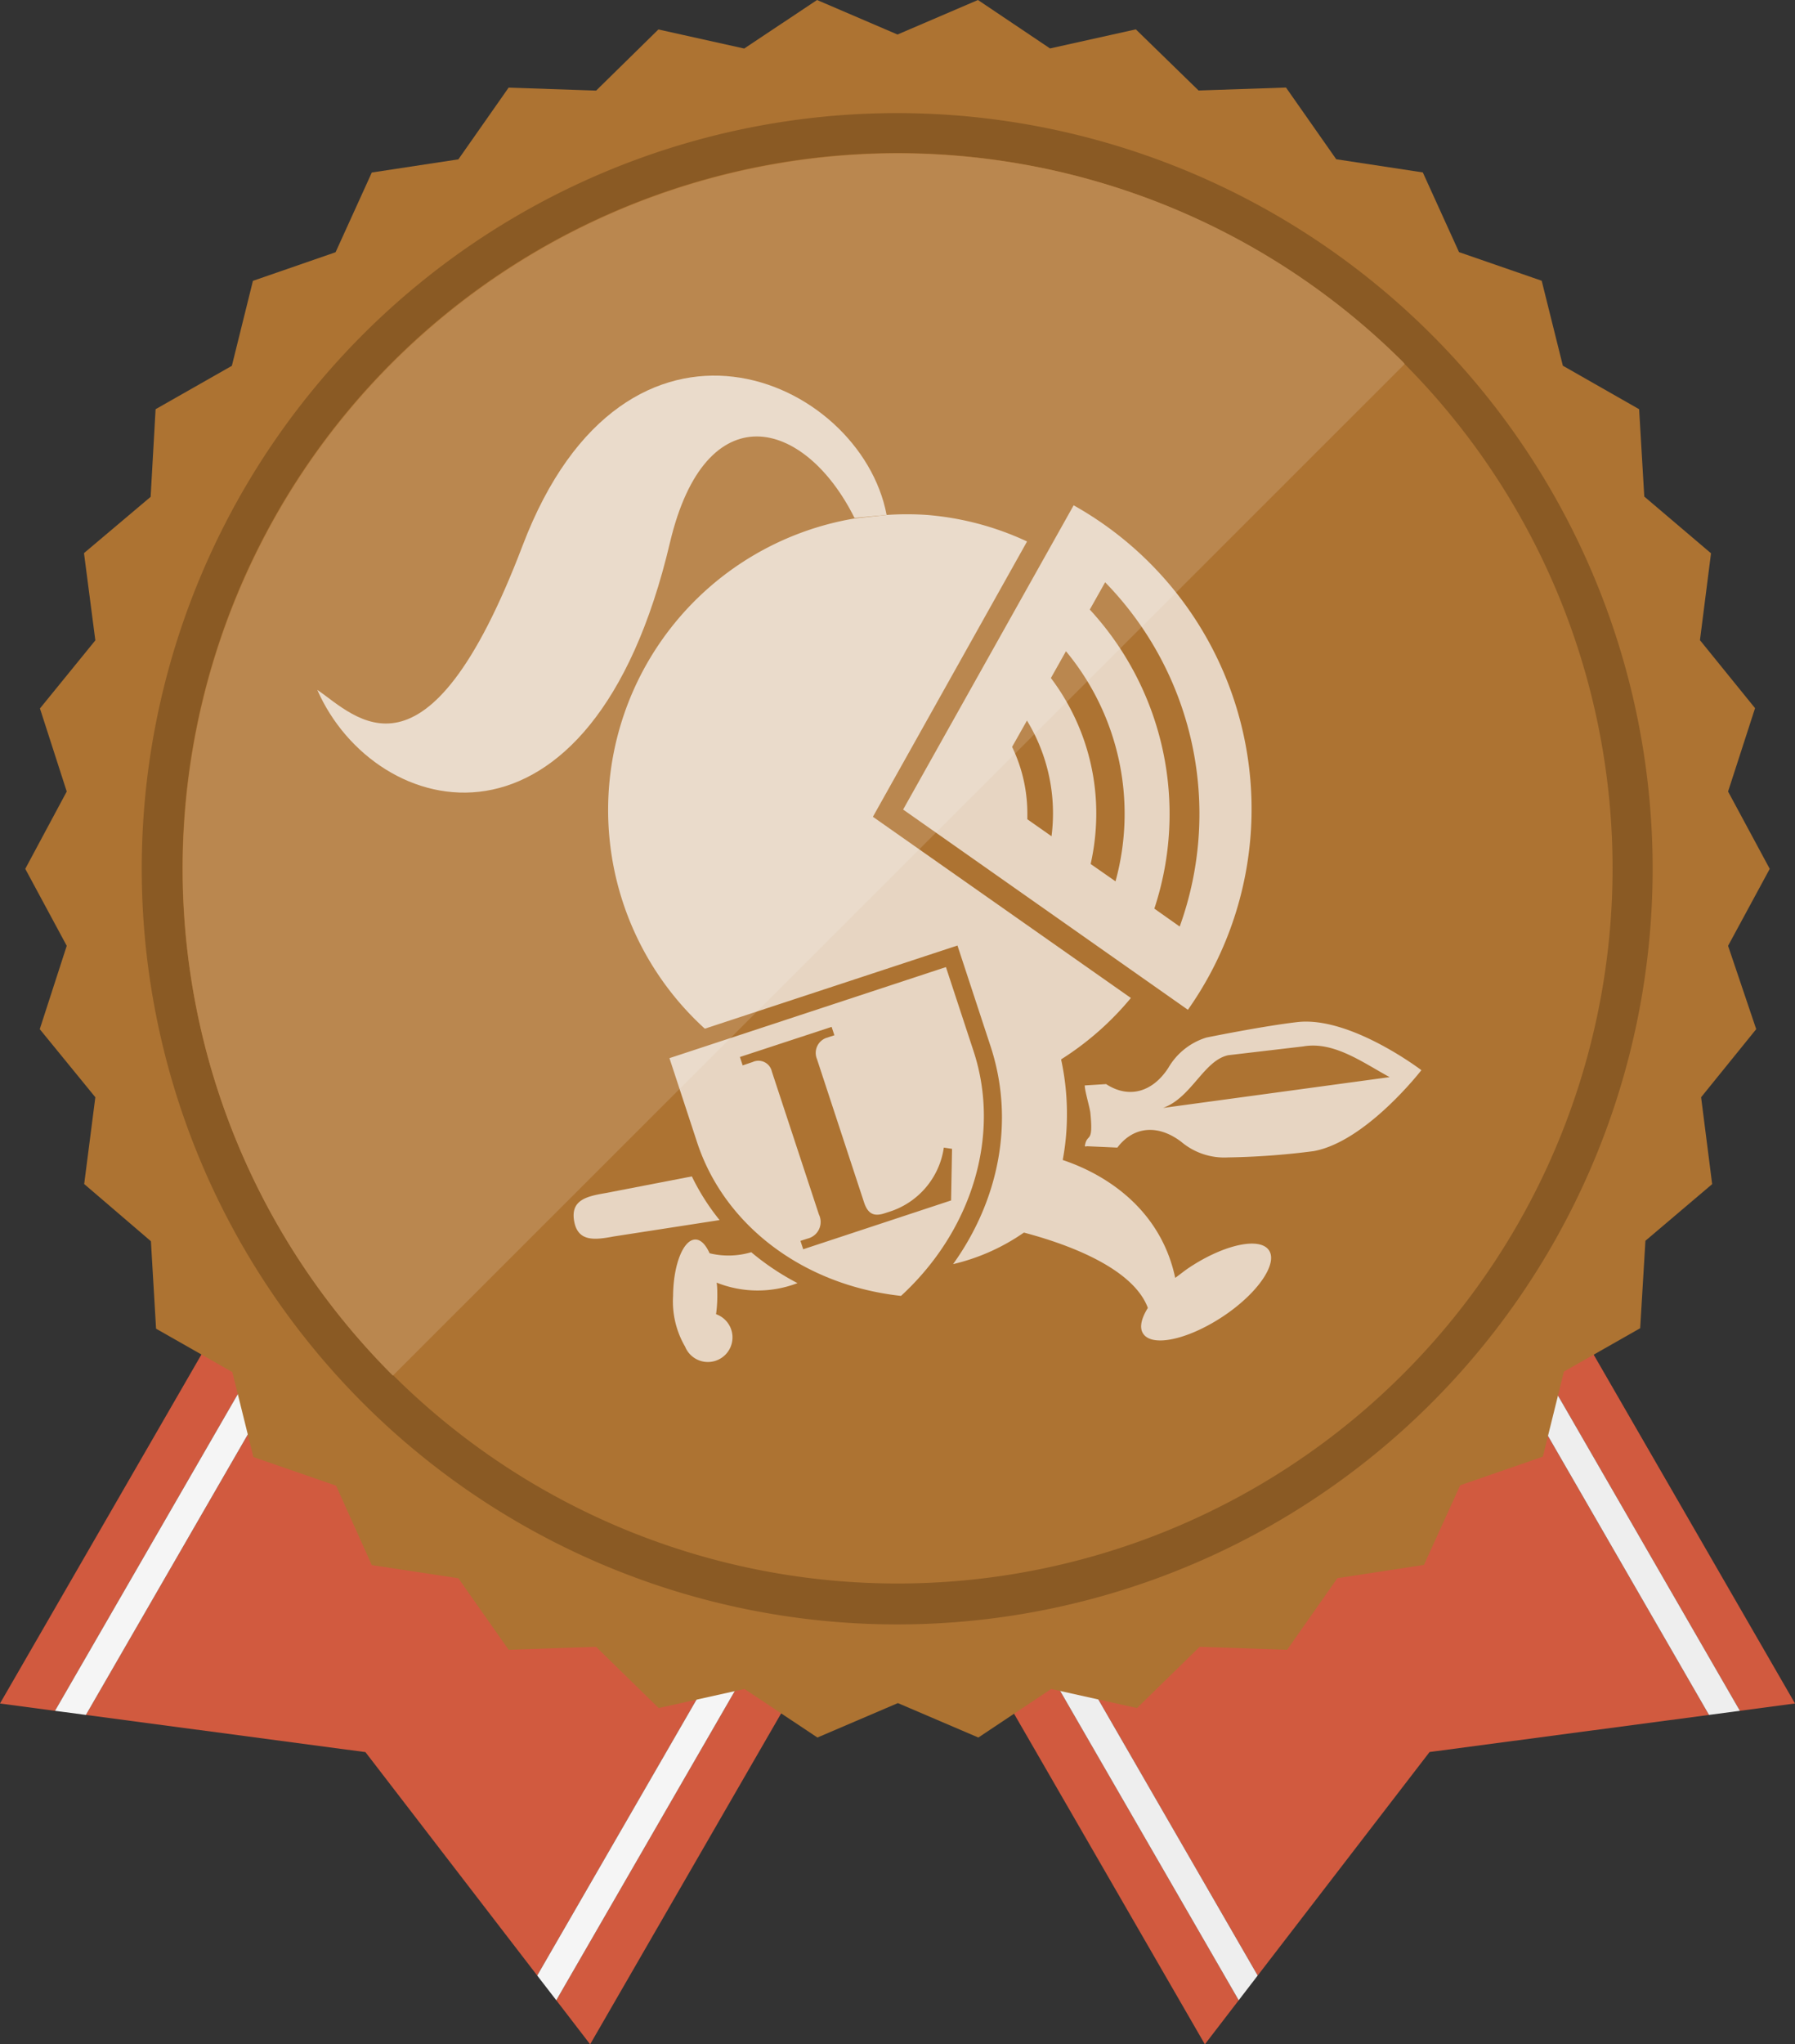 <svg xmlns="http://www.w3.org/2000/svg" viewBox="0 0 188.28 214.37"><rect x="0" y="0" width="188.28" height="214.37" fill="#333333" stroke="none"/><defs><style>.cls-1{fill:#d15a3f;}.cls-2{fill:#fff;}.cls-3{fill:#f5f5f5;}.cls-4{fill:#eee;}.cls-5{fill:#ad7332;}.cls-6{fill:#8a5a24;}.cls-7{fill:#ba874f;}.cls-8{opacity:0.7;}</style></defs><title>icon_rank_bronze</title><g id="icon_rank_bronze_01" data-name="icon_rank_bronze_01"><g id="icon_rank_bronze_02" data-name="icon_rank_bronze_02"><polygon class="cls-1" points="46.38 98.3 0 178.63 5.77 179.4 51.04 100.99 46.38 98.3"/><polygon class="cls-1" points="53.66 102.5 9.01 179.83 38.33 183.73 56.35 207.16 101 129.84 53.66 102.5"/><polygon class="cls-1" points="108.28 134.04 103.62 131.35 58.35 209.75 61.9 214.37 108.28 134.04"/><line class="cls-2" x1="51.04" y1="100.99" x2="53.66" y2="102.5"/><line class="cls-2" x1="9.01" y1="179.83" x2="5.77" y2="179.4"/><line class="cls-2" x1="58.35" y1="209.75" x2="56.36" y2="207.16"/><line class="cls-2" x1="101" y1="129.84" x2="103.62" y2="131.35"/><polygon class="cls-3" points="51.04 100.99 5.77 179.4 9.01 179.83 53.66 102.5 51.04 100.99"/><polygon class="cls-3" points="101 129.84 56.35 207.16 58.35 209.75 103.62 131.35 101 129.84"/><polygon class="cls-1" points="80 134.04 126.38 214.37 129.93 209.75 84.66 131.35 80 134.04"/><polygon class="cls-1" points="87.28 129.84 131.92 207.16 149.95 183.72 179.26 179.83 134.62 102.5 87.28 129.84"/><polygon class="cls-1" points="141.9 98.3 137.24 100.99 182.5 179.4 188.28 178.63 141.9 98.3"/><line class="cls-2" x1="84.66" y1="131.35" x2="87.28" y2="129.84"/><line class="cls-2" x1="131.92" y1="207.16" x2="129.93" y2="209.76"/><line class="cls-2" x1="182.51" y1="179.4" x2="179.26" y2="179.83"/><line class="cls-2" x1="134.62" y1="102.5" x2="137.24" y2="100.99"/><polygon class="cls-4" points="84.66 131.35 129.93 209.75 131.92 207.16 87.28 129.84 84.66 131.35"/><polygon class="cls-4" points="134.62 102.5 179.26 179.83 182.5 179.4 137.24 100.99 134.62 102.5"/><path class="cls-5" d="M181.26,99.18l4.37-8.07L181.26,83l2.83-8.74-5.78-7.13,1.16-9.11-7-5.95-.54-9.16-8-4.56-2.22-8.91-8.67-3-3.8-8.36-9.08-1.38-5.27-7.52-9.17.31-6.58-6.41-9,2L102.58,0,94.14,3.62,85.7,0,78.06,5.09l-9-2L62.53,9.5l-9.18-.31-5.27,7.52L39,18.09l-3.8,8.36-8.67,3-2.21,8.91-8,4.55L15.8,52.1,8.81,58,10,67.15,4.19,74.29,7,83,2.65,91.11,7,99.18l-2.83,8.74L10,115.06l-1.17,9.1,7,6,.54,9.17,8,4.55,2.21,8.91,8.67,3L39,164.12l9.08,1.38L53.35,173l9.17-.31,6.57,6.42,9-2,7.65,5.09,8.44-3.61,8.44,3.61,7.64-5.09,9,2,6.57-6.42,9.18.31,5.27-7.51,9.08-1.39,3.8-8.35,8.67-3,2.21-8.92,8-4.55.55-9.17,7-5.94-1.16-9.11,5.78-7.14Z"/><path class="cls-6" d="M94.14,11.86a79.24,79.24,0,1,0,56,23.21A79.34,79.34,0,0,0,94.14,11.86Z"/><path class="cls-5" d="M94.14,16.05a75,75,0,1,0,53.07,22A75.14,75.14,0,0,0,94.14,16.05Z"/><path class="cls-7" d="M147.21,38a75,75,0,1,0-106,106.25L147.34,38.17Z"/><g class="cls-8"><path class="cls-2" d="M72.57,123.36l-9,1.74c-2,.34-3.73.71-3.35,2.93s2.17,2,4.14,1.63l11.12-1.72A23.43,23.43,0,0,1,72.57,123.36Z"/><path class="cls-2" d="M83.65,134.55a26.63,26.63,0,0,1-4.85-3.24,8.38,8.38,0,0,1-4.37.11c-.4-.89-.91-1.44-1.49-1.44-1.27,0-2.32,2.65-2.34,5.92a9.4,9.4,0,0,0,1.26,5.31,2.58,2.58,0,1,0,3.25-3.4,14.23,14.23,0,0,0,.13-1.88c0-.5,0-1-.07-1.43A11.64,11.64,0,0,0,83.65,134.55Z"/><path class="cls-2" d="M133.11,131.12c-.94-1.43-4.66-.64-8.31,1.76-.55.36-1,.74-1.53,1.12-1.47-6.92-6.87-10.71-11.8-12.36a25.5,25.5,0,0,0,.44-4.44,26.85,26.85,0,0,0-.61-6.11,31,31,0,0,0,7.32-6.44l-27.06-19,16.17-28.87A30.61,30.61,0,0,0,97.26,54,31.06,31.06,0,0,0,93,54l-3.32.36a31,31,0,0,0-15.75,53.51l26.5-8.72,3.47,10.56c2.58,7.84.86,16.17-3.93,22.85a21.68,21.68,0,0,0,7.43-3.31c6.07,1.61,11.64,4.23,13,7.9-.68,1.09-.92,2.07-.49,2.7.93,1.43,4.65.64,8.3-1.76S134.05,132.54,133.11,131.12Z"/><path class="cls-2" d="M54.82,57.2C44.73,83.7,37.29,75.06,33.28,72.34c6.06,13.82,28.74,19.58,37-15.47C74,41.18,84.39,43.81,89.63,54.31L93,54C90.25,39.5,65.63,28.79,54.82,57.2Z"/><path class="cls-2" d="M102.12,110.23l-2.9-8.82-29,9.55,2.9,8.83c2.89,8.79,11.24,15,21.39,16.1C102,129,105,119,102.12,110.23Zm-2.36,15.65L84.25,131l-.29-.88.75-.24a1.79,1.79,0,0,0,1.19-2.52l-4.94-15a1.44,1.44,0,0,0-2-1l-1.06.36-.29-.88,9.62-3.16.29.88-.83.27a1.67,1.67,0,0,0-1,2.22l4.93,15c.39,1.2,1,1.55,2.13,1.19l.4-.13A8.31,8.31,0,0,0,99,120.34l.86.13Z"/><path class="cls-2" d="M112.61,53,94.73,84.89l29.87,21a36.51,36.51,0,0,0-12-52.91Zm-2.3,34.7-2.55-1.79c0-.2,0-.39,0-.59a16.09,16.09,0,0,0-1.6-7l1.56-2.76a18.7,18.7,0,0,1,2.57,12.17Zm6.7,4.72L114.4,90.6a24.19,24.19,0,0,0,.59-5.24,23.54,23.54,0,0,0-4.76-14.26l1.58-2.81A26.69,26.69,0,0,1,117,92.44Zm6.73,4.74-2.66-1.88a31.62,31.62,0,0,0-6.77-31.36l1.61-2.86a34.76,34.76,0,0,1,7.82,36.1Z"/><path class="cls-2" d="M136.07,107.18c-3.64.42-9.53,1.62-9.53,1.62a7,7,0,0,0-4,3.19c-1.66,2.55-4.14,3.24-6.52,1.69l-2.24.14c0,.59.53,2.3.59,2.89.34,3.38-.36,2-.58,3.48-.22-.11-.48-.22,0,0,.27.11.21.07.09,0l3.32.15c1.71-2.26,4.28-2.45,6.7-.61a7,7,0,0,0,4.89,1.64,78.93,78.93,0,0,0,9-.66c5.51-1,11.3-8.49,11.3-8.49S141.63,106.53,136.07,107.18Zm-14.07,9c3-1.09,4.27-5,6.85-5.53l7.84-.92c3.22-.57,6.28,1.71,9.07,3.22Z"/></g></g></g></svg>